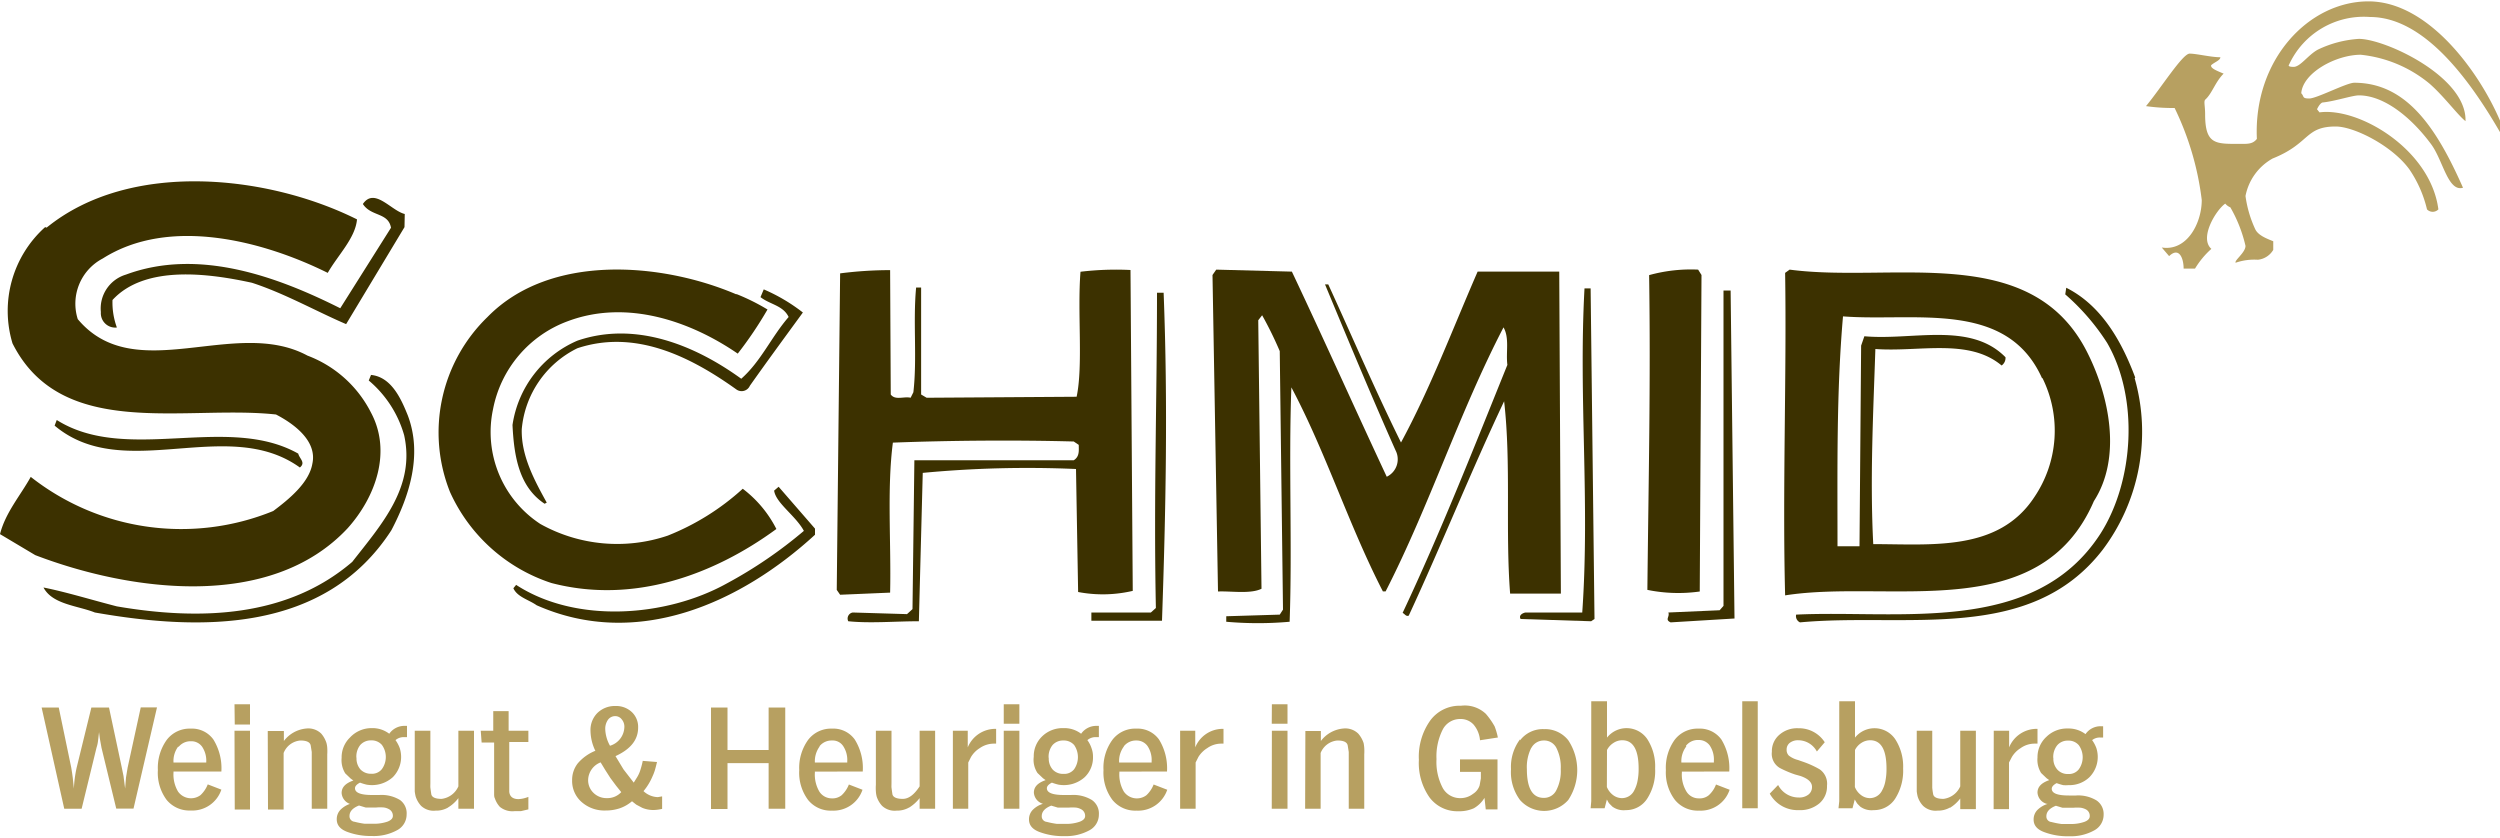 <svg id="Ebene_1" data-name="Ebene 1" xmlns="http://www.w3.org/2000/svg" viewBox="0 0 200 67"><defs><style>.cls-1{fill:#b7a061;}.cls-2{fill:#3c3100;}</style></defs><path class="cls-1" d="M200,10.56V9.65C198.35,5.78,194.28.11,189.48.11s-9.22,4.69-8.93,11c-.32.42-.74.4-1.28.4-2,0-2.86.1-2.86-2.37,0-.66-.12-1,0-1.16.57-.51.79-1.4,1.48-2.09-.52-.22-1.06-.42-1-.67.25-.24.74-.39.74-.64-.76,0-1.9-.29-2.46-.29S172.91,7,171.68,8.49a15.43,15.43,0,0,0,2.29.15A23.23,23.23,0,0,1,176.14,16c0,1.85-1.18,4.12-3.2,3.8l.59.69c.79-.76,1.16.15,1.16,1h.91a6.86,6.86,0,0,1,1.31-1.58c-1-.88.39-3.13,1.11-3.62a1.09,1.09,0,0,0,.41.3,11.2,11.2,0,0,1,1.21,3.08c0,.54-.91,1.16-.79,1.35a4.56,4.56,0,0,1,1.78-.24,1.62,1.62,0,0,0,1.23-.79v-.69c-.49-.2-1.18-.45-1.43-.94a9.2,9.2,0,0,1-.79-2.68,4.39,4.39,0,0,1,2.17-3c3-1.2,2.56-2.56,5.05-2.56,1.46,0,4.51,1.53,5.89,3.43a9.59,9.59,0,0,1,1.41,3.2.63.63,0,0,0,.91,0c-.62-4.78-6.33-8.18-9.51-7.76l-.2-.25c.25-.52.44-.54.44-.54,1-.1,2.39-.57,2.91-.57,2,0,4.17,1.73,5.79,3.92.94,1.28,1.34,3.82,2.54,3.47-2.09-4.73-4.48-8.4-8.7-8.4-.61,0-3,1.26-3.6,1.26s-.39-.17-.64-.42c.13-1.65,2.79-3.08,4.76-3.08a10.3,10.3,0,0,1,5.5,2.31c1.15,1,2.26,2.52,2.88,3,.12-3.55-6.43-6.58-8.53-6.58a8.88,8.88,0,0,0-3.28.86c-.78.42-1.4,1.38-1.94,1.38s-.37-.17-.37-.17a6.58,6.58,0,0,1,6.48-3.82c4.39,0,8.06,5.17,10.4,9.21"/><path class="cls-2" d="M23.86,36.29c.09.4.62.71.13,1.11-5.82-4.19-14.07,1.32-19.62-3.35l.17-.45c5.6,3.53,13.63-.52,19.32,2.69M29.68,30l-.18.44a8.89,8.89,0,0,1,2.83,4.37c.92,4.14-1.81,7.14-4.15,10.14C23,49.39,16.05,49.66,9.35,48.51,7.36,48,5.29,47.36,3.48,47c.71,1.36,2.74,1.45,4.11,2C16.1,50.5,26,50.63,31.31,42.42c1.41-2.69,2.51-6,1.32-9.17-.53-1.32-1.32-3.13-3-3.26m2.73-11.82-4.67,7.76c-2.34-1-4.94-2.47-7.54-3.31C16.71,21.87,11.6,21.17,9,24a5.81,5.81,0,0,0,.35,2.2,1.15,1.15,0,0,1-1.28-1.23,2.83,2.83,0,0,1,2-3c5.82-2.16,12.13.17,17.15,2.69l4.06-6.44c-.22-1.24-1.59-.88-2.25-1.9.93-1.36,2.25.53,3.35.8Zm-28.75,0A9,9,0,0,0,1,27.47c3.93,7.81,13.81,4.9,21.08,5.69,1.37.71,3.31,2.08,2.91,3.93-.26,1.54-1.89,2.86-3.13,3.79a19.46,19.46,0,0,1-19.4-2.73C1.63,39.65.44,41,0,42.73l2.82,1.68c7.5,2.87,18.79,4.5,25-2.16,2.25-2.52,3.53-6.13,1.85-9.26a9.41,9.41,0,0,0-5.07-4.54C18.79,25.31,10.8,31,6.22,25.53a4.08,4.08,0,0,1,2-4.85c5.34-3.39,12.84-1.41,18,1.15.8-1.41,2.21-2.78,2.34-4.28-7.15-3.57-18.17-4.76-24.83.66"/><path class="cls-2" d="M65.2,42.29l-2.91-3.35-.36.31c.14,1,1.72,2,2.38,3.22A35.68,35.68,0,0,1,58.1,46.7c-4.81,2.65-12,3.22-16.81.09l-.22.27c.31.7,1.24.92,1.86,1.36C51,52,59.29,48.2,65.2,42.78ZM64.23,25c-1.46,2-2.87,3.92-4.24,5.86a.72.72,0,0,1-1.06.31c-3.7-2.65-8.11-4.85-12.74-3.31a8,8,0,0,0-4.45,6.48c-.05,2.12,1,4.06,2,5.87l-.17.09C41.51,38.94,41.12,36.47,41,34a8.73,8.73,0,0,1,5.2-6.75c4.63-1.58,9.39.36,13.1,3.05,1.59-1.41,2.38-3.31,3.79-4.94-.44-.93-1.5-1-2.25-1.59l.26-.62A14.26,14.26,0,0,1,64.23,25m-5.34-1.46C52.94,21,44,20.24,39,25.36a12.86,12.86,0,0,0-3,14,13.51,13.51,0,0,0,8.11,7.28c6.57,1.72,13-.66,18-4.32a9.32,9.32,0,0,0-2.69-3.22,19.67,19.67,0,0,1-6,3.75,12.62,12.62,0,0,1-10.19-.93,8.78,8.78,0,0,1-3.79-9.17,9.4,9.4,0,0,1,6-7.06c4.71-1.76,9.79,0,13.58,2.6a30.73,30.73,0,0,0,2.38-3.53,16.7,16.7,0,0,0-2.47-1.23"/><path class="cls-2" d="M93.09,23.42c.35,8.95.17,17.55-.13,26.24l-5.65,0V49h4.76l.4-.36c-.18-9,.09-16.49.09-25.22ZM71.21,21.61a31.32,31.32,0,0,0-4,.26l-.27,25.32.27.39,4-.17c.09-4-.26-8.29.22-12,4.46-.17,9.75-.22,14.47-.09l.4.27c0,.44.08.93-.4,1.23l-12.75,0L73,48.73l-.44.4L68.22,49a.49.49,0,0,0-.36.7c1.77.18,3.75,0,5.65,0l.31-11.87a89.05,89.05,0,0,1,12.26-.31l.17,9.84a10.52,10.52,0,0,0,4.37-.09l-.18-25.67a23.81,23.81,0,0,0-4,.14c-.26,3.26.22,7.49-.31,10l-12,.08-.44-.26,0-8.56h-.4c-.26,2.74.09,5.69-.22,8.38l-.22.44c-.53-.13-1.23.23-1.59-.26Z"/><path class="cls-2" d="M127.56,49.52l-.27.18-5.64-.18c-.18-.3.17-.48.39-.52h4.54c.62-8.91-.3-17.12.18-25.93h.49ZM97.3,21.57,97,22l.44,25.32c1-.05,2.6.22,3.48-.22l-.26-21.48.31-.4a29.56,29.56,0,0,1,1.41,2.87l.26,20.68-.26.4-4.28.13v.44a28.55,28.55,0,0,0,5.07,0c.22-6-.09-12.75.14-18.75,2.77,5.21,4.58,11,7.32,16.32h.22c3.52-6.88,5.86-14.24,9.43-21.12.49.84.18,2,.31,3-2.69,6.66-5.33,13.36-8.38,19.84.18.09.27.31.49.22,2.64-5.69,4.94-11.46,7.63-17.15.57,5,.09,10.36.48,15.39h4.06l-.13-25.76h-6.53c-2,4.59-3.79,9.35-6.13,13.67-2.07-4.19-3.88-8.42-5.82-12.65H106c1.85,4.45,3.7,8.91,5.64,13.27a1.55,1.55,0,0,1-.7,2.12c-2.56-5.47-5-10.94-7.59-16.41Z"/><path class="cls-2" d="M138.76,49.48l-5.11.31c-.49-.22-.05-.44-.18-.79l4.1-.18.31-.35,0-25.23h.57Zm-2.91-27.91a12.5,12.5,0,0,0-3.92.44c.13,8.77-.05,16.49-.14,25.18a12.31,12.31,0,0,0,4.19.13L136.12,22Z"/><path class="cls-2" d="M163.4,30.25a9.49,9.49,0,0,1-.66,9.53c-2.87,4.36-8.21,3.75-12.88,3.75-.27-5.21,0-10.5.17-15.61,3.49.26,7.46-.89,10.1,1.32a.74.74,0,0,0,.31-.66c-2.82-2.87-7.45-1.33-11.29-1.68l-.26.75-.13,16.05H147c0-6.17-.09-12.3.44-18.39,5.73.44,13.09-1.36,15.92,4.94m7.41,0A15.68,15.68,0,0,1,168.2,44C162.38,51.51,152.5,49,144,49.79a.55.55,0,0,1-.31-.62c8.21-.4,19.06,1.72,24.35-6.48,2.69-4.23,3.08-10.85.53-15.26a18,18,0,0,0-3.35-3.88l.08-.53c2.91,1.46,4.5,4.46,5.52,7.19m-27.65-8.64-.36.26c.13,8.2-.22,17.29,0,25.8,8.38-1.32,20.38,2.47,24.7-7.54,2.25-3.49,1.23-8.38-.49-11.82-4.45-9-15.56-5.6-23.85-6.7"/><path class="cls-1" d="M165,64.62l.43,0h.44a3.2,3.2,0,0,1,.6,0,1.34,1.34,0,0,1,.4.13.58.58,0,0,1,.31.54c0,.2-.14.35-.43.46a3.28,3.28,0,0,1-1.15.17l-.68,0a7.25,7.25,0,0,1-.81-.16.44.44,0,0,1-.4-.46c0-.36.25-.64.76-.84Zm-.74-4a1.48,1.48,0,0,1,.32-1,1.09,1.09,0,0,1,.86-.37,1.07,1.07,0,0,1,.86.36,1.65,1.65,0,0,1,0,1.94,1,1,0,0,1-.85.37,1.1,1.1,0,0,1-.85-.34,1.29,1.29,0,0,1-.33-.93Zm-.44,3.69a2,2,0,0,0-.85.51,1.08,1.08,0,0,0-.28.75c0,.46.28.79.85,1a5.31,5.31,0,0,0,2,.33,3.85,3.85,0,0,0,2-.47,1.42,1.42,0,0,0,.75-1.25,1.31,1.31,0,0,0-.56-1.14,2.82,2.82,0,0,0-1.66-.4h-.56c-.92,0-1.37-.18-1.37-.54q0-.24.39-.45a5,5,0,0,0,.52.16,2.37,2.37,0,0,0,.43,0,2.3,2.3,0,0,0,1.68-.64,2.31,2.31,0,0,0,.55-2.32,2.64,2.64,0,0,0-.34-.64A1,1,0,0,1,168,59l.25,0v-.9h-.15a1.46,1.46,0,0,0-1.26.63,2.24,2.24,0,0,0-1.41-.45,2.35,2.35,0,0,0-1.71.66A2.2,2.2,0,0,0,163,60.6a2,2,0,0,0,.29,1.24l.44.42.21.15c-.63.22-.94.54-.94,1a1,1,0,0,0,.75.9m-4.26.42h1.23V61.19l0-.19.23-.44a2.12,2.12,0,0,1,.7-.71,1.94,1.94,0,0,1,1.15-.36H163V58.31h-.16a2.38,2.38,0,0,0-2.11,1.48V58.46h-1.23Zm-3.5-.1a3,3,0,0,0,.83-.75v.85h1.25V58.46h-1.25v4.45a1.69,1.69,0,0,1-1.34,1c-.51,0-.79-.13-.83-.39a5,5,0,0,1-.07-.51c0-.09,0-.22,0-.39V58.46h-1.24v4.32c0,.21,0,.39,0,.53a3.65,3.65,0,0,0,.07.4,1.87,1.87,0,0,0,.44.76,1.45,1.45,0,0,0,1.15.38,1.91,1.91,0,0,0,1-.25M148.4,60a1.41,1.41,0,0,1,.5-.56,1.29,1.29,0,0,1,.71-.22c.88,0,1.31.76,1.31,2.27a4.88,4.88,0,0,1-.09,1,2.38,2.38,0,0,1-.26.74,1.09,1.09,0,0,1-1,.62,1.15,1.15,0,0,1-.68-.24,1.48,1.48,0,0,1-.5-.65Zm-1.32,4.66h1.12l.18-.7.12.2a.91.91,0,0,0,.11.16l.21.21a1.54,1.54,0,0,0,1.08.28,2,2,0,0,0,1.71-.91,4.16,4.16,0,0,0,.64-2.42,4,4,0,0,0-.63-2.34,2,2,0,0,0-3.22-.13V56.1h-1.26v8Zm-5.5-1.17a2.54,2.54,0,0,0,2.33,1.32,2.38,2.38,0,0,0,1.64-.54,1.77,1.77,0,0,0,.61-1.41,1.4,1.4,0,0,0-.58-1.31,7.53,7.53,0,0,0-1.31-.6l-.43-.15a2,2,0,0,1-.73-.35.63.63,0,0,1-.18-.47.67.67,0,0,1,.25-.55,1.07,1.07,0,0,1,.69-.21,1.7,1.7,0,0,1,1.48.9l.63-.74a2.45,2.45,0,0,0-2.12-1.12,2.15,2.15,0,0,0-1.52.53,1.72,1.72,0,0,0-.59,1.35,1.31,1.31,0,0,0,.64,1.3,8.26,8.26,0,0,0,1.22.52l.43.12c.61.21.92.5.92.87a.75.75,0,0,1-.29.62,1.18,1.18,0,0,1-.77.23,1.85,1.85,0,0,1-1.65-1Zm-2.2,1.17h1.24V56.1h-1.24Zm-4.5-5a1.2,1.2,0,0,1,1-.46,1.07,1.07,0,0,1,.9.44,2,2,0,0,1,.33,1.23V61h-2.6a1.94,1.94,0,0,1,.39-1.28m3.44,2a4.38,4.38,0,0,0-.63-2.56,2.13,2.13,0,0,0-1.83-.87,2.3,2.3,0,0,0-1.91.9,3.83,3.83,0,0,0-.7,2.42A3.63,3.63,0,0,0,134,64a2.35,2.35,0,0,0,1.92.85,2.44,2.44,0,0,0,2.45-1.67l-1.09-.42a2.2,2.2,0,0,1-.58.86,1.13,1.13,0,0,1-.78.25,1.15,1.15,0,0,1-1-.54,2.61,2.61,0,0,1-.37-1.52v-.08ZM128.56,60a1.44,1.44,0,0,1,.51-.56,1.26,1.26,0,0,1,.71-.22c.87,0,1.31.76,1.31,2.27a4.88,4.88,0,0,1-.09,1,2.67,2.67,0,0,1-.26.74,1.09,1.09,0,0,1-1,.62,1.18,1.18,0,0,1-.69-.24,1.56,1.56,0,0,1-.5-.65Zm-1.31,4.66h1.12l.18-.7.11.2a.61.61,0,0,0,.12.16l.21.21a1.54,1.54,0,0,0,1.08.28,2,2,0,0,0,1.7-.91,4.08,4.08,0,0,0,.64-2.42,4,4,0,0,0-.62-2.34,2,2,0,0,0-3.23-.13V56.1H127.3v8Zm-4.74-4.83a1.12,1.12,0,0,1,1-.59,1.09,1.09,0,0,1,1,.59,3.42,3.42,0,0,1,.35,1.7,3.33,3.33,0,0,1-.36,1.7,1.09,1.09,0,0,1-1,.6c-.9,0-1.35-.77-1.35-2.3a3.42,3.42,0,0,1,.35-1.7m-.9-.68a3.67,3.67,0,0,0-.72,2.38A3.74,3.74,0,0,0,121.6,64a2.57,2.57,0,0,0,3.86,0,4.33,4.33,0,0,0,0-4.78,2.36,2.36,0,0,0-1.94-.89,2.29,2.29,0,0,0-1.91.89M119.83,59a5.58,5.58,0,0,0-.26-.89,6.07,6.07,0,0,0-.7-1,2.45,2.45,0,0,0-2-.65,2.91,2.91,0,0,0-2.45,1.18,5,5,0,0,0-.91,3.15,4.78,4.78,0,0,0,.85,3,2.77,2.77,0,0,0,2.3,1.11,2.87,2.87,0,0,0,1.25-.24,2.4,2.4,0,0,0,.85-.83l.1.92h.94v-4h-3v1h1.67v.52l-.1.56a1.24,1.24,0,0,1-.53.68,1.62,1.62,0,0,1-1,.34,1.58,1.58,0,0,1-1.42-.81,4.45,4.45,0,0,1-.5-2.31,4.75,4.75,0,0,1,.5-2.37,1.56,1.56,0,0,1,1.39-.84,1.4,1.4,0,0,1,1.07.44,2.21,2.21,0,0,1,.52,1.26ZM104.41,64.7h1.24V60.24a1.59,1.59,0,0,1,1.34-1c.52,0,.79.14.83.42l.08.5V64.7h1.24V60.36a4.11,4.11,0,0,0,0-.53,3.22,3.22,0,0,0-.05-.38,2.21,2.21,0,0,0-.43-.76,1.48,1.48,0,0,0-1.18-.41,2.53,2.53,0,0,0-1.81,1v-.8h-1.24Zm-2.67-6.8H103V56.34h-1.25Zm0,6.8H103V58.46h-1.25Zm-7.33,0h1.24V61.19l0-.19.22-.44a2.17,2.17,0,0,1,.71-.71,1.94,1.94,0,0,1,1.15-.36h.15V58.31h-.15a2.37,2.37,0,0,0-2.11,1.48V58.46H94.41Zm-4.5-5a1.23,1.23,0,0,1,1-.46,1.07,1.07,0,0,1,.89.44,2,2,0,0,1,.33,1.23V61H89.53a1.94,1.94,0,0,1,.38-1.28m3.45,2a4.37,4.37,0,0,0-.64-2.56,2.11,2.11,0,0,0-1.82-.87,2.29,2.29,0,0,0-1.91.9,3.77,3.77,0,0,0-.71,2.42A3.63,3.63,0,0,0,89,64a2.35,2.35,0,0,0,1.92.85,2.46,2.46,0,0,0,2.46-1.67l-1.09-.42a2.31,2.31,0,0,1-.58.86,1.27,1.27,0,0,1-1.8-.29,2.69,2.69,0,0,1-.36-1.52v-.08Zm-8.73,2.89.43,0h.43a3.32,3.32,0,0,1,.61,0,1.19,1.19,0,0,1,.39.13.59.59,0,0,1,.32.54c0,.2-.15.35-.44.46a3.24,3.24,0,0,1-1.15.17l-.67,0a6.83,6.83,0,0,1-.81-.16.44.44,0,0,1-.4-.46c0-.36.25-.64.76-.84Zm-.74-4a1.48,1.48,0,0,1,.31-1,1.11,1.11,0,0,1,.87-.37,1.09,1.09,0,0,1,.86.36,1.7,1.7,0,0,1,0,1.94,1,1,0,0,1-.85.37,1.12,1.12,0,0,1-.86-.34,1.33,1.33,0,0,1-.32-.93Zm-.44,3.69a1.92,1.92,0,0,0-.85.51,1.08,1.08,0,0,0-.28.75c0,.46.28.79.84,1a5.39,5.39,0,0,0,2,.33,3.91,3.91,0,0,0,2-.47,1.42,1.42,0,0,0,.75-1.25A1.31,1.31,0,0,0,87.35,64a2.86,2.86,0,0,0-1.67-.4h-.56c-.91,0-1.37-.18-1.37-.54,0-.16.13-.31.4-.45a4.33,4.33,0,0,0,.52.16,2.49,2.49,0,0,0,2.11-.6,2.18,2.18,0,0,0,.66-1.63,1.92,1.92,0,0,0-.12-.69,2.3,2.3,0,0,0-.33-.64,1,1,0,0,1,.67-.24l.25,0v-.9h-.16a1.48,1.48,0,0,0-1.26.63,2.2,2.2,0,0,0-1.4-.45,2.35,2.35,0,0,0-1.72.66,2.2,2.2,0,0,0-.67,1.63A1.91,1.91,0,0,0,83,61.84l.44.42.21.15c-.63.22-.94.54-.94,1a1,1,0,0,0,.75.9M80.3,57.9h1.25V56.34H80.3Zm0,6.8h1.25V58.46H80.3Zm-4.07,0h1.23V61.19l0-.19.22-.44a2.12,2.12,0,0,1,.7-.71,2,2,0,0,1,1.15-.36h.16V58.31h-.16a2.39,2.39,0,0,0-2.11,1.48V58.46H76.23Zm-3.49-.1a3.17,3.17,0,0,0,.83-.75v.85h1.24V58.46H73.57v4.45c-.42.64-.86,1-1.35,1s-.79-.13-.83-.39-.06-.43-.07-.51,0-.22,0-.39V58.46H70.07v4.32a3.89,3.89,0,0,0,0,.53,2.25,2.25,0,0,0,.06.4,2,2,0,0,0,.44.76,1.47,1.47,0,0,0,1.16.38,1.93,1.93,0,0,0,1-.25m-7.17-4.9a1.23,1.23,0,0,1,1-.46,1,1,0,0,1,.89.44,2,2,0,0,1,.33,1.23V61H65.19a2,2,0,0,1,.38-1.28m3.45,2a4.3,4.3,0,0,0-.64-2.56,2.11,2.11,0,0,0-1.82-.87,2.3,2.3,0,0,0-1.91.9,3.83,3.83,0,0,0-.71,2.42A3.63,3.63,0,0,0,64.65,64a2.32,2.32,0,0,0,1.91.85A2.45,2.45,0,0,0,69,63.18l-1.09-.42a2.31,2.31,0,0,1-.58.86,1.16,1.16,0,0,1-.78.25,1.18,1.18,0,0,1-1-.54,2.69,2.69,0,0,1-.36-1.52v-.08Zm-12.14,3H58.2V61.05h3.29V64.7h1.33V56.6H61.49V60H58.2V56.6H56.88Zm-8.46-3.12.41.64.46.62.41.51a1.51,1.51,0,0,1-1.16.48,1.48,1.48,0,0,1-1.06-.42,1.4,1.4,0,0,1-.43-1,1.55,1.55,0,0,1,1-1.44Zm0-3.26a1.25,1.25,0,0,1,.22-.76.71.71,0,0,1,.58-.29.65.65,0,0,1,.52.26.9.9,0,0,1,.21.61,1.61,1.61,0,0,1-1.15,1.5,2.91,2.91,0,0,1-.38-1.32m-.81,1.73a3.65,3.65,0,0,0-1.39,1,2.15,2.15,0,0,0-.45,1.37,2.23,2.23,0,0,0,.77,1.73,2.74,2.74,0,0,0,1.9.67,3.51,3.51,0,0,0,1.12-.17,3,3,0,0,0,1-.57l.34.27.49.26a2.32,2.32,0,0,0,.94.17,3.5,3.5,0,0,0,.64-.09v-1l-.34.06a1.74,1.74,0,0,1-1.15-.48,4.36,4.36,0,0,0,.42-.59,4.59,4.59,0,0,0,.3-.59,3.87,3.87,0,0,0,.19-.49c.05-.18.11-.4.17-.66l-1.14-.09a6.5,6.5,0,0,1-.23.85,2.63,2.63,0,0,1-.21.44l-.28.45-.82-1.06-.64-1.06c1.2-.55,1.81-1.3,1.81-2.28a1.63,1.63,0,0,0-.51-1.25,1.83,1.83,0,0,0-1.3-.48,2,2,0,0,0-1.45.56,1.92,1.92,0,0,0-.55,1.43,3.78,3.78,0,0,0,.4,1.62m-9.11-.69h1v3.5c0,.23,0,.43,0,.58s0,.28.06.39a1.88,1.88,0,0,0,.4.68,1.58,1.58,0,0,0,1.19.34l.5,0,.59-.14v-1a2.46,2.46,0,0,1-.78.18c-.46,0-.71-.2-.75-.59V59.36h1.53v-.9H40.69V56.89H39.46v1.57h-1ZM35.84,64.6a2.89,2.89,0,0,0,.83-.75v.85h1.25V58.46H36.67v4.45a1.69,1.69,0,0,1-1.34,1c-.51,0-.79-.13-.83-.39s-.06-.43-.07-.51,0-.22,0-.39V58.46H33.18v4.32c0,.21,0,.39,0,.53a3.65,3.65,0,0,0,.07.4,2,2,0,0,0,.44.76,1.46,1.46,0,0,0,1.16.38,1.87,1.87,0,0,0,1-.25m-6.6,0,.43,0h.43a3.32,3.32,0,0,1,.61,0,1.19,1.19,0,0,1,.39.13.59.59,0,0,1,.32.54c0,.2-.15.35-.43.46a3.32,3.32,0,0,1-1.15.17l-.68,0a6.83,6.83,0,0,1-.81-.16.44.44,0,0,1-.4-.46c0-.36.25-.64.76-.84Zm-.74-4a1.48,1.48,0,0,1,.31-1,1.13,1.13,0,0,1,.87-.37,1.09,1.09,0,0,1,.86.36,1.65,1.65,0,0,1,0,1.94,1,1,0,0,1-.85.37,1.14,1.14,0,0,1-.86-.34,1.33,1.33,0,0,1-.32-.93Zm-.44,3.69a1.92,1.92,0,0,0-.85.51,1.08,1.08,0,0,0-.28.75c0,.46.28.79.84,1a5.39,5.39,0,0,0,1.95.33,3.89,3.89,0,0,0,2.05-.47,1.42,1.42,0,0,0,.75-1.25A1.31,1.31,0,0,0,32,64a2.85,2.85,0,0,0-1.66-.4h-.57c-.91,0-1.37-.18-1.37-.54,0-.16.13-.31.4-.45a4.33,4.33,0,0,0,.52.16,2.49,2.49,0,0,0,2.11-.6,2.31,2.31,0,0,0,.55-2.32,2.64,2.64,0,0,0-.34-.64,1,1,0,0,1,.67-.24l.25,0v-.9h-.16a1.48,1.48,0,0,0-1.26.63,2.2,2.2,0,0,0-1.4-.45A2.35,2.35,0,0,0,28,59a2.2,2.2,0,0,0-.67,1.63,2,2,0,0,0,.29,1.24l.44.42.21.15c-.63.22-.94.54-.94,1a1,1,0,0,0,.75.9m-6.64.42h1.25V60.24a1.58,1.58,0,0,1,1.34-1c.51,0,.79.14.83.42l.08.5V64.7h1.24V60.36a4.11,4.11,0,0,0,0-.53,1.89,1.89,0,0,0-.06-.38,2.17,2.17,0,0,0-.42-.76,1.48,1.48,0,0,0-1.18-.41,2.53,2.53,0,0,0-1.81,1v-.8H21.42Zm-2.66-6.8H20V56.34H18.76Zm0,6.8H20V58.46H18.76Zm-4.5-5a1.23,1.23,0,0,1,1-.46,1.05,1.05,0,0,1,.89.44,2,2,0,0,1,.33,1.23V61H13.88a1.94,1.94,0,0,1,.38-1.28m3.45,2a4.37,4.37,0,0,0-.64-2.56,2.11,2.11,0,0,0-1.82-.87,2.3,2.3,0,0,0-1.91.9,3.83,3.83,0,0,0-.71,2.42,3.63,3.63,0,0,0,.7,2.38,2.35,2.35,0,0,0,1.92.85,2.45,2.45,0,0,0,2.46-1.67l-1.09-.42a2.31,2.31,0,0,1-.58.86,1.27,1.27,0,0,1-1.8-.29,2.69,2.69,0,0,1-.36-1.52v-.08ZM3.33,56.6l1.81,8.1H6.53l1.19-4.88a2.78,2.78,0,0,0,.13-.62l.07-.6c0-.05,0-.11,0-.2v-.32c0,.16,0,.32,0,.47l.06.49.14.78,1.18,4.87h1.38l1.88-8.1h-1.3l-1.05,4.82-.13.79-.07.88-.13-1-.14-.69L8.72,56.6H7.31L6.13,61.42a9.73,9.73,0,0,0-.22,1.67l-.09-.88-.05-.36-.07-.44-1-4.81Z"/></svg>